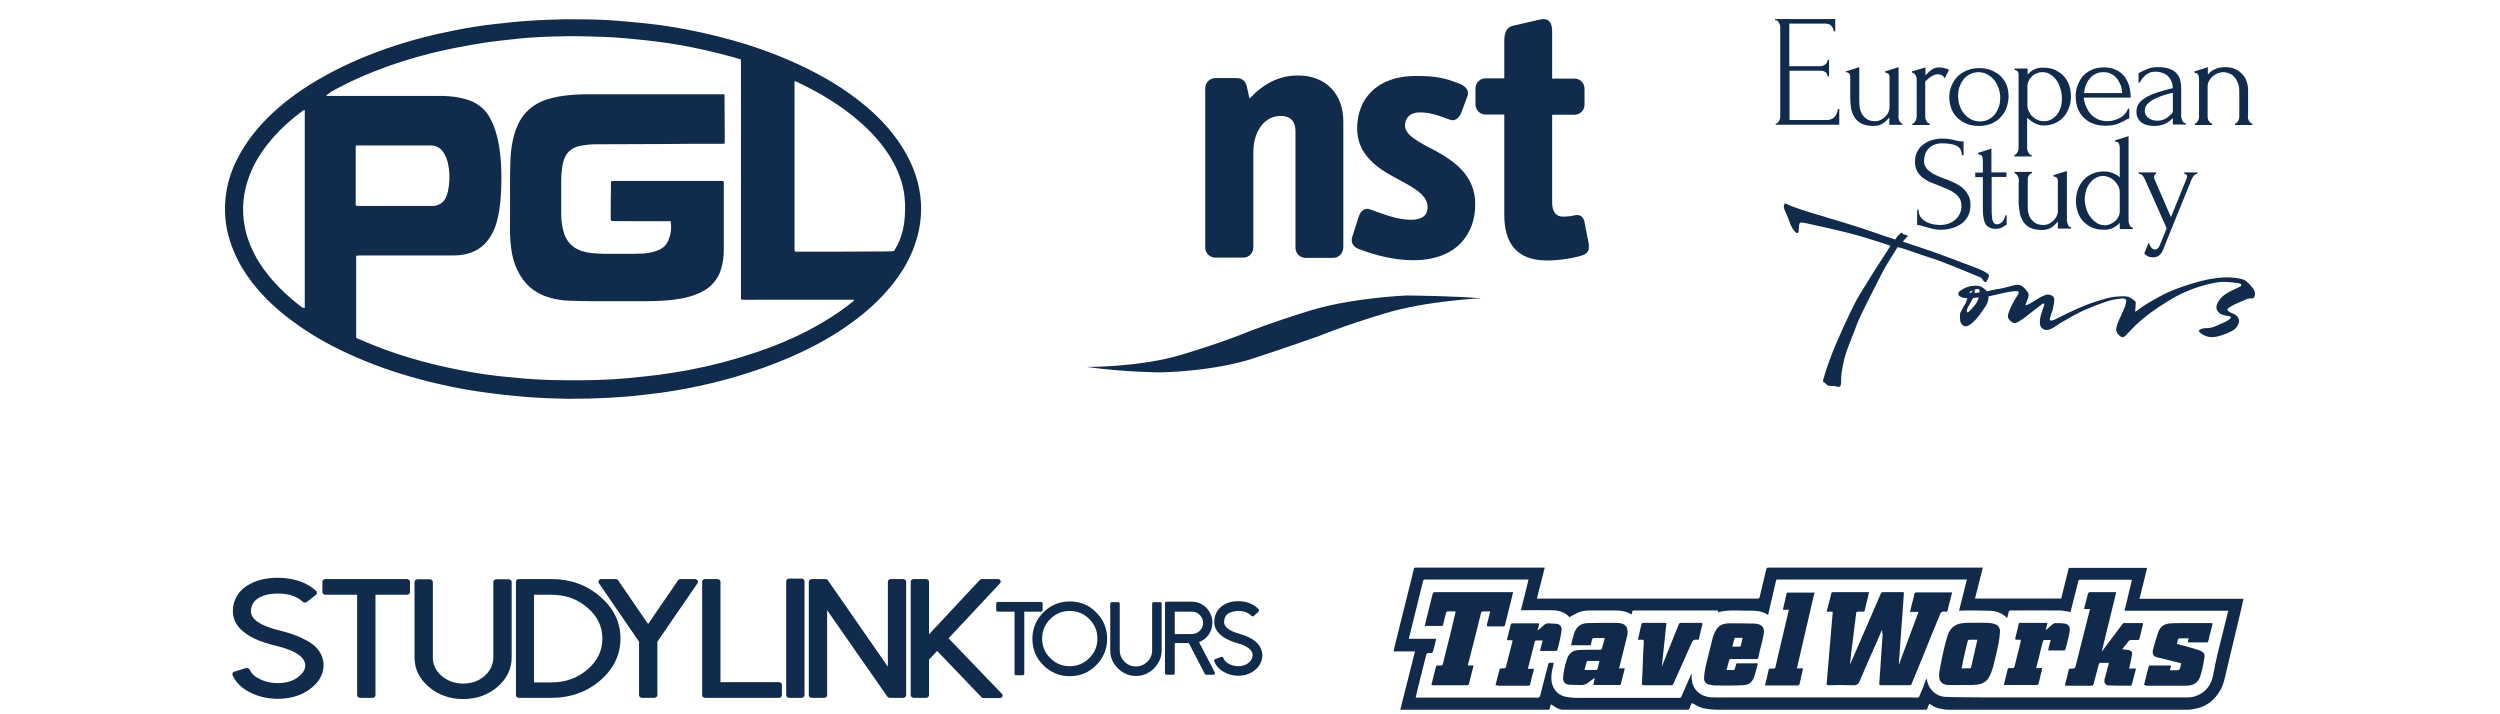<?xml version="1.0" encoding="utf-8"?>
<!-- Generator: Adobe Illustrator 27.6.1, SVG Export Plug-In . SVG Version: 6.00 Build 0)  -->
<svg version="1.1" id="Layer_1" xmlns="http://www.w3.org/2000/svg" xmlns:xlink="http://www.w3.org/1999/xlink" x="0px" y="0px"
	 viewBox="0 0 1050 300" style="enable-background:new 0 0 1050 300;" xml:space="preserve">
<style type="text/css">
	
		.st0{clip-path:url(#SVGID_00000137833671544489206910000014391589370585705892_);fill-rule:evenodd;clip-rule:evenodd;fill:#112B4D;}
	.st1{fill:#112B4D;}
	.st2{clip-path:url(#SVGID_00000147932029863088063130000010498419919110576552_);fill:#112B4D;}
	
		.st3{clip-path:url(#SVGID_00000088853226487003475930000012511815804928963209_);fill-rule:evenodd;clip-rule:evenodd;fill:#112B4D;}
	.st4{fill-rule:evenodd;clip-rule:evenodd;fill:#112B4D;}
	.st5{clip-path:url(#SVGID_00000075137959933266535610000004871585557653949316_);fill:#112B4D;}
	.st6{clip-path:url(#SVGID_00000135691442275864485740000004815477357353996416_);fill:#112B4D;}
	.st7{clip-path:url(#SVGID_00000054956282168866134220000016592418684508362160_);fill:#112A4C;}
	.st8{fill:#112A4C;}
</style>
<g>
	<g>
		<defs>
			<rect id="SVGID_1_" x="745.5" y="8" width="201.5" height="154.7"/>
		</defs>
		<clipPath id="SVGID_00000111156177078825556820000016747635835155896195_">
			<use xlink:href="#SVGID_1_"  style="overflow:visible;"/>
		</clipPath>
		
			<path style="clip-path:url(#SVGID_00000111156177078825556820000016747635835155896195_);fill-rule:evenodd;clip-rule:evenodd;fill:#112B4D;" d="
			M826.3,125.3c-1.5-0.1-2.8-0.5-3.3-0.9c-0.6-0.5-0.8-1.5,0.2-2.2c1-0.7,2.6-1.7,4.4-2c1.8-0.3,3.3-0.3,4.2,0.1
			c0.7,0.3,2.1,1.2,2.7,2.1c1.2-0.3,2.6-0.7,3.9-0.9c1.9-0.2,4.3-0.8,6-1.3c1.7-0.5,3.7-1.1,5.2,0.2c1.5,1.3,2.6,2.7,2.4,3.8
			c-0.2,1.1-0.5,1.8-0.8,2.5c-0.3,0.8-0.7,1.6-0.2,1.5c0.5-0.1,2.3-1.1,3.1-1.6c0.8-0.5,2.9-1.9,4-2.3c1.1-0.4,1.3-0.8,2.7-0.5
			c1.4,0.3,1.9,0.9,2,1.8c0.1,0.9-0.4,3.5-0.7,4.6c-0.3,1.1-1.5,3.7-1.1,4.2c0.4,0.5,1.1,0.1,1.6,0c0.4-0.2,3.8-1.9,7.6-3.7
			c3.8-1.8,7.8-3.4,11.5-4.5c4-1.2,5.3-1.5,8.2-1.7c2.9-0.2,3.9,0,4.9,0.6c1,0.7,2.2,1.3,2.2,1.9c0,0.6-0.1,2.8-0.2,3.3
			c0,0.4-0.1,0.8,0.3,0.5c0.4-0.3,1.6-1.2,2.7-2c1.1-0.8,8-4.9,11.8-6.5c3.8-1.6,8.4-3.1,12.9-4.3c4.4-1.1,8.3-1.5,10.2-1.5
			c2.8-0.1,6.5,0.4,7.9,1.1c1.4,0.7,3.9,3.4,4.3,4.7c0.4,1.2,0.1,2.9-0.8,3c-0.9,0.1-1.9,0-2.4,0.3c-0.5,0.3-4.7,1.9-6.2,2.8
			c-1.5,0.9-2.1,1.2-1.9,1.8c0.1,0.6,1.2,1.1,2,1.4c0.8,0.3,3.6,1.5,2.6,4.3c-1.1,2.8-3.2,3.2-4.2,3.8c-1,0.5-4.5,1.9-6.9,1.9
			c-2.4,0-4.3-1.1-5.1-1.9c-0.4-0.5-0.7-0.8-0.3-1.1c0.4-0.3,1.3-0.8,3-0.8c1.6,0,2.6-0.3,3.8-0.8c1.2-0.5,4.2-1.8,5-2.3
			c0.8-0.5,2.2-1.5,1.1-1.8c-1.1-0.3-3.4-0.5-4.2-1.2c-0.8-0.7-2-1.8-1.3-3.8c0.8-2,2.1-3.3,3.2-4.1c1.1-0.7,2.4-1.5,3.6-2
			c1.2-0.6,3-1.4,3.2-1.6c0.3-0.3,0.5-0.8-0.3-1.1c-0.8-0.3-5.3-0.8-7.6-0.7c-2.2,0.1-4.9,0.7-7.4,1.4c-2.5,0.7-8.1,2.3-14.8,6.4
			c-6.7,4.1-10.3,7-12.5,9c-2.3,2-4.9,4.9-5.7,5.7c-0.9,0.9-1.5,0.9-2.2,0.4c-0.7-0.5-1.9-1.7-1.8-3.1c0.1-1.4,1.1-3.7,1.6-4.7
			c0.4-1,1.6-3.6,2-4.5c0.3-0.9,0.8-2.6,0.6-3c-0.2-0.4-0.9-0.8-2.2-0.6c-1.3,0.1-4.4,0.6-6.5,1.4c-2.1,0.7-5.3,1.9-8.3,3.2
			c-3,1.2-8.6,4.5-10.5,5.6c-1.9,1.2-4.2,3.1-6.1,3c-1.9-0.2-2.5-1.7-2.6-2.3c-0.1-0.6-0.1-2.4,0.4-4.1c0.5-1.7,1.3-3.9,1.4-4.1
			c0-0.3,0-1.1-1-0.3c-1,0.7-5.6,4.3-6.7,5.2c-1.1,0.8-3.5,2.7-4.7,2.7c-1.1,0-2.4-1.3-2.7-2c-0.4-0.6-0.1-1.8,0.3-2.9
			c0.4-1.1,1.5-3.4,1.8-3.9c0.3-0.6,1.5-2.4,1.8-2.9c0.3-0.5,0.7-1.3,0.3-1.6c-0.7-0.4-4.3,0.2-6.4,0.7c-1.6,0.4-4.3,0.9-6.1,1.4
			c0,1-0.3,2.2-0.6,3c-0.4,1-3.7,5.5-4.6,6.5c-1,1-3.5,3.9-5.3,2.8c-1.9-1-1.4-3.3-1.5-4.3c-0.1-1,0.3-1.3,0.8-2.4
			c0.5-1.1,1.4-2.4,1.7-3L826.3,125.3L826.3,125.3z M756.1,87.9c2.1,0.8,20.3,6.1,26,8c5.8,1.9,9.4,3.3,10.9,3.7c1.4,0.4,3,1,3,1
			s0.6-1,1.2-1.6c0.6-0.6,1.4-1.4,1.4-1.4s0.7,0.8,1.2,0.9c0.5,0.1,1.6,0.5,1.6,0.5s-0.6,0.7-1.1,1.2c-0.5,0.5-1.1,1.3-1.1,1.3
			s12.6,4.1,18.8,6.5c6.2,2.4,14,5.1,15.3,6c1.3,0.8,2.3,1.3,2.1,1.9c-0.2,0.7-1,2.7-1.6,2.6c-0.6-0.1-1.1-1.1-1.5-1.6
			c-0.4-0.5-2.2-1-3.9-1.8c-1.7-0.7-12.2-5-14.8-5.9c-2.7-0.8-10.9-3.6-13-4.4c-2.1-0.7-3.6-1-3.6-1s-4.8,7.4-6.8,11.4
			c-2,3.9-8.8,17.1-10.1,20.5c-1.2,3.4-3.6,9.1-4.7,12.3c-1.1,3.3-2.1,8.7-2.1,10.5s0.2,4.3-1.3,4c-1.5-0.4-1.4-0.4-2.4-0.4
			c-1,0-1.6,0.1-2.3-0.5c-0.7-0.6-1-1-1.5-1.2c-0.4-0.2,0.1-1.4,0.4-2.4c0.2-1,2.4-8,5.9-15.8c3.4-7.7,6.6-14.6,8.8-18.2
			c2.2-3.6,6.8-11.1,8.3-13.3c1.5-2.2,4.8-7.5,4.8-7.5s-9.6-3.2-14.4-4.5c-4.8-1.3-12.9-3.2-16.3-3.9c-3.4-0.7-6.8-1.7-7.3-1.2
			c-0.5,0.5-0.4,1.7-0.5,2.7c-0.1,1-0.1,2.5-1.6,1c-1.6-1.6-2.3-4.2-3-6c-0.7-1.8-2.1-4-1.6-5.1c0.5-1,0.1-1,1.6-0.3
			C752.4,86.7,754.1,87.1,756.1,87.9L756.1,87.9z M829.3,123.1c0.7-0.1,1.4-0.2,2.1-0.3c0.1-1.1,0-1.8-1.8-1.2l-0.3,0.1
			c0,0.1,0.1,0.2,0.1,0.2C829.3,122.3,829.4,122.8,829.3,123.1L829.3,123.1z M828.7,121.9c-1.5,0.5-1.9,1-0.9,1.2
			c0.2-0.2,0.2-0.4,0.4-0.6C828.3,122.4,828.6,122.1,828.7,121.9L828.7,121.9z M828.7,125.2c-0.2,0.5-2.2,3.7-2.5,4.6
			c-0.2,0.8-0.2,1.9,0.7,1.1c1-0.8,2.4-2.6,2.8-3.1c0.3-0.3,1-1.6,1.4-2.9C830.3,125,829.5,125.1,828.7,125.2L828.7,125.2z"/>
	</g>
	<path class="st1" d="M745.5,51.9h0.3c0.3,0,0.6-0.1,0.8-0.3c0.2-0.2,0.4-0.5,0.6-0.8c0.2-0.3,0.3-0.6,0.4-1c0.1-0.3,0.1-0.7,0.1-1
		V11.5c0-0.3,0-0.6-0.1-0.9c-0.1-0.3-0.2-0.7-0.4-1c-0.2-0.3-0.4-0.6-0.6-0.8c-0.2-0.2-0.5-0.3-0.8-0.3h-0.3V8h25.3v5.2h-0.6
		c-0.1-0.9-0.4-1.6-1-2.3c-0.6-0.7-1.5-1-2.8-1h-14.9v17.9h13c0.9,0,1.6-0.3,2.2-0.8c0.6-0.5,0.9-1.1,0.9-1.9h0.6v7h-0.6
		c0-0.7-0.3-1.3-0.8-1.7c-0.6-0.5-1.3-0.7-2.2-0.7h-13v20.7h16c0.7,0,1.3-0.2,1.9-0.5c0.5-0.3,1-0.7,1.3-1.2c0.4-0.5,0.6-1,0.8-1.5
		c0.2-0.5,0.3-1,0.3-1.4h0.6v6.6h-26.7V51.9L745.5,51.9z"/>
	<path class="st1" d="M797.3,48.8c0,0.3,0,0.6,0.1,0.9c0.1,0.4,0.2,0.7,0.3,1c0.1,0.3,0.3,0.6,0.5,0.8c0.2,0.2,0.5,0.3,0.8,0.3v0.6
		h-5.5v-3.1c-0.6,0.8-1.4,1.6-2.5,2.4c-1.1,0.8-2.5,1.2-4.2,1.2c-2.2,0-3.9-0.4-5.2-1.1c-1.3-0.8-2.3-1.7-2.9-2.9
		c-0.7-1.2-1.1-2.4-1.3-3.8c-0.2-1.4-0.3-2.7-0.3-3.9v-8.1c0-0.3,0-0.7,0-1c0-0.3-0.1-0.6-0.2-0.9c-0.1-0.3-0.3-0.5-0.6-0.6
		c-0.3-0.2-0.6-0.3-1.1-0.3V30l5.7-1.8v14.4c0,2.9,0.6,5,1.9,6.3c1.2,1.4,2.8,2,4.6,2c1,0,1.8-0.2,2.6-0.6c0.8-0.4,1.4-0.9,2-1.5
		c0.5-0.6,1-1.2,1.2-1.9c0.3-0.6,0.4-1.2,0.4-1.6v-12c0-0.3,0-0.7,0-1c0-0.3-0.1-0.6-0.2-0.9c-0.1-0.3-0.3-0.5-0.6-0.6
		c-0.3-0.2-0.6-0.3-1.1-0.3V30l5.7-1.8V48.8L797.3,48.8z"/>
	<path class="st1" d="M816.8,32.9c-0.4-0.7-0.9-1.2-1.4-1.4c-0.5-0.2-1.1-0.3-1.7-0.3c-0.4,0-0.9,0.1-1.3,0.3
		c-0.5,0.2-0.9,0.4-1.4,0.7c-0.5,0.3-0.9,0.6-1.3,1c-0.4,0.4-0.8,0.7-1.1,1v14.6c0,0.3,0,0.6,0.1,1c0.1,0.3,0.2,0.7,0.4,1
		c0.2,0.3,0.4,0.6,0.6,0.8c0.2,0.2,0.5,0.3,0.8,0.3v0.6h-7.3v-0.6c0.3,0,0.5-0.1,0.7-0.3c0.2-0.2,0.4-0.5,0.6-0.8
		c0.2-0.3,0.3-0.6,0.4-1c0.1-0.3,0.1-0.7,0.1-1V33.1c0-0.5-0.2-1.1-0.5-1.6c-0.3-0.5-0.8-0.9-1.5-1v-0.5l5.7-1.7v3.4
		c0.3-0.4,0.7-0.8,1.1-1.2c0.4-0.4,0.8-0.8,1.3-1.1c0.5-0.3,1-0.6,1.5-0.8c0.6-0.2,1.2-0.3,2-0.3c0.5,0,1.2,0.1,2,0.3
		c0.8,0.2,1.5,0.5,2,0.7L816.8,32.9L816.8,32.9z"/>
	<path class="st1" d="M830.7,30.3c-1.3,0.1-2.5,0.4-3.6,1c-1,0.6-1.9,1.3-2.6,2.3c-0.7,0.9-1.2,2-1.6,3.1c-0.4,1.2-0.5,2.3-0.5,3.5
		c0,1.4,0.2,2.7,0.6,4c0.4,1.3,1,2.4,1.9,3.5c0.8,1,1.8,1.8,2.9,2.4c1.1,0.6,2.4,0.9,3.8,0.9c1.4,0,2.6-0.3,3.7-0.9
		c1.1-0.6,2-1.4,2.7-2.3c0.7-1,1.2-2,1.6-3.2c0.4-1.2,0.5-2.4,0.5-3.6c0-1.2-0.2-2.5-0.6-3.7c-0.4-1.3-1-2.4-1.7-3.4
		c-0.8-1-1.8-1.9-2.9-2.5C833.7,30.6,832.3,30.3,830.7,30.3L830.7,30.3z M831.1,52.9c-1.9,0-3.6-0.3-5.1-0.9
		c-1.5-0.6-2.8-1.5-3.9-2.5c-1.1-1.1-1.9-2.3-2.5-3.8c-0.6-1.5-0.9-3.1-0.9-4.8c0-1.8,0.3-3.5,1-5c0.6-1.5,1.5-2.8,2.6-3.9
		c1.1-1.1,2.5-1.9,4-2.5c1.5-0.6,3.2-0.9,5-0.9s3.5,0.3,5,0.9c1.5,0.6,2.8,1.4,3.9,2.4c1.1,1.1,1.9,2.3,2.5,3.7
		c0.6,1.4,0.9,3,0.9,4.8c0,1.6-0.3,3.2-0.8,4.7c-0.5,1.5-1.4,2.9-2.4,4c-1.1,1.2-2.4,2.1-3.9,2.8C835,52.5,833.1,52.9,831.1,52.9
		L831.1,52.9z"/>
	<path class="st1" d="M858.4,50.9c1.3,0,2.5-0.3,3.4-0.9c1-0.6,1.8-1.3,2.4-2.2c0.6-0.9,1.1-1.9,1.4-3c0.3-1.1,0.4-2.3,0.4-3.5
		c0-1.4-0.2-2.7-0.6-4c-0.4-1.3-0.9-2.5-1.6-3.5c-0.7-1-1.6-1.9-2.6-2.5c-1-0.7-2.2-1-3.5-1c-0.8,0-1.6,0.2-2.3,0.5
		c-0.8,0.3-1.4,0.7-2,1.3c-0.6,0.6-1.1,1.2-1.4,2c-0.4,0.8-0.5,1.6-0.5,2.6V44c0,1,0.2,1.9,0.6,2.8c0.4,0.8,0.9,1.6,1.6,2.2
		c0.7,0.6,1.4,1.1,2.2,1.4C856.7,50.8,857.6,50.9,858.4,50.9L858.4,50.9z M857.9,28.4c2,0,3.8,0.3,5.3,1c1.5,0.7,2.7,1.6,3.7,2.7
		c1,1.1,1.7,2.4,2.2,3.9c0.5,1.5,0.7,3,0.7,4.5c0,1.5-0.2,3-0.7,4.4c-0.5,1.5-1.2,2.8-2.1,3.9c-1,1.2-2.1,2.1-3.6,2.8
		c-1.4,0.7-3.1,1.1-5.1,1.1c-1.2,0-2.4-0.3-3.6-0.9c-1.2-0.6-2.3-1.4-3.3-2.3v12.5c0,0.3,0,0.6,0.1,1c0.1,0.4,0.2,0.7,0.4,1
		c0.2,0.3,0.4,0.6,0.6,0.8c0.2,0.2,0.5,0.3,0.8,0.3v0.6h-7.3v-0.6c0.3,0,0.5-0.1,0.7-0.3c0.2-0.2,0.4-0.5,0.6-0.8
		c0.2-0.3,0.3-0.6,0.4-1c0.1-0.4,0.1-0.7,0.1-1V32.1c0-0.3,0-0.7,0-1c0-0.3-0.1-0.6-0.2-0.8c-0.1-0.2-0.3-0.5-0.5-0.6
		c-0.2-0.2-0.6-0.3-1-0.3v-0.6h5.5v2.5c0.8-0.9,1.7-1.6,2.7-2.1C855.3,28.7,856.5,28.4,857.9,28.4L857.9,28.4z"/>
	<path class="st1" d="M883.4,30.3c-1.3,0-2.4,0.3-3.4,0.8c-1,0.5-1.8,1.2-2.4,2c-0.7,0.8-1.2,1.8-1.6,2.8c-0.4,1.1-0.6,2.1-0.7,3.2
		h16c0-1.1-0.2-2.2-0.6-3.2c-0.4-1.1-0.9-2-1.5-2.8c-0.6-0.8-1.4-1.5-2.4-2C885.8,30.5,884.6,30.3,883.4,30.3L883.4,30.3z
		 M875.2,41.1c0.1,1.3,0.5,2.6,1,3.7c0.5,1.2,1.1,2.2,1.9,3.1c0.8,0.9,1.8,1.6,3,2.2c1.2,0.5,2.5,0.8,4.1,0.8c0.8,0,1.7-0.1,2.6-0.4
		c0.9-0.2,1.8-0.6,2.6-1c0.8-0.4,1.5-1,2.1-1.7c0.6-0.7,1-1.4,1.3-2.2h0.5v4.2c-0.2,0-0.5,0.1-0.8,0.2c-0.3,0.2-0.6,0.3-1,0.6
		c-0.8,0.4-1.8,0.9-3,1.4c-1.3,0.5-3,0.8-5.1,0.8c-1.7,0-3.3-0.2-4.8-0.7c-1.5-0.5-2.9-1.2-4-2.3c-1.2-1-2.1-2.3-2.8-3.9
		c-0.7-1.6-1-3.5-1-5.6c0-1.4,0.2-2.8,0.7-4.2c0.5-1.4,1.2-2.7,2.1-3.9c1-1.1,2.2-2.1,3.7-2.8c1.5-0.7,3.3-1.1,5.4-1.1
		c1.9,0,3.5,0.3,4.9,1c1.4,0.6,2.6,1.5,3.5,2.6c0.9,1.1,1.6,2.5,2.1,4c0.4,1.5,0.7,3.2,0.7,5.1H875.2L875.2,41.1z"/>
	<path class="st1" d="M912.6,47.1v-8.1l-0.6,0.1c-0.9,0.2-2,0.5-3.3,0.9c-1.3,0.4-2.5,0.9-3.7,1.5c-1.2,0.6-2.2,1.3-3,2.1
		c-0.8,0.8-1.2,1.8-1.2,2.9c0,1.2,0.5,2.2,1.5,3c1,0.8,2.3,1.2,3.8,1.2c1.2,0,2.3-0.3,3.3-0.8c0.9-0.5,1.8-1.2,2.6-2.1L912.6,47.1
		L912.6,47.1z M912.6,52.5v-2.9l-0.3,0.3c-0.9,0.9-2,1.7-3.2,2.2c-1.2,0.5-2.7,0.8-4.4,0.8c-1.3,0-2.4-0.2-3.4-0.5
		c-0.9-0.3-1.7-0.7-2.3-1.3c-0.6-0.5-1-1.2-1.3-1.9c-0.3-0.7-0.4-1.5-0.4-2.3c0-1.3,0.3-2.4,1-3.4c0.7-1,1.7-1.8,3-2.6
		c1.3-0.8,2.9-1.4,4.8-2.1c1.9-0.6,4.1-1.2,6.5-1.8c-0.1-1.5-0.4-2.6-0.9-3.5c-0.5-0.9-1.1-1.6-1.9-2.1c-0.7-0.5-1.5-0.8-2.3-1
		c-0.8-0.2-1.5-0.3-2-0.3c-1,0-1.8,0.1-2.6,0.4c-0.7,0.3-1.4,0.7-1.9,1.2c-0.5,0.5-1,1-1.4,1.5c-0.4,0.5-0.7,1.1-0.9,1.5h-0.5v-4.1
		c0.3,0,0.6-0.1,0.8-0.3c0.3-0.1,0.6-0.3,1-0.5c0.6-0.2,1.3-0.6,2.3-1c1-0.4,2.3-0.6,4.1-0.6c2.1,0,3.7,0.3,5,0.8
		c1.3,0.5,2.3,1.2,3,2.1c0.7,0.9,1.2,1.8,1.4,3c0.2,1.1,0.3,2.2,0.3,3.4v11.1c0,0.8,0.2,1.5,0.5,2.1c0.3,0.7,0.8,1,1.4,1v0.6H912.6
		L912.6,52.5z"/>
	<path class="st1" d="M944.1,48.8c0,0.3,0,0.6,0.1,1c0.1,0.4,0.2,0.7,0.4,1c0.2,0.3,0.4,0.6,0.6,0.8c0.2,0.2,0.5,0.3,0.8,0.3v0.6
		h-7.3v-0.6c0.3,0,0.5-0.1,0.7-0.3c0.2-0.2,0.4-0.5,0.6-0.8c0.2-0.3,0.3-0.6,0.4-1c0.1-0.4,0.1-0.7,0.1-1V38.3
		c0-1.4-0.2-2.5-0.6-3.5c-0.4-1-0.9-1.9-1.5-2.5c-0.6-0.7-1.4-1.2-2.2-1.5c-0.8-0.3-1.6-0.5-2.4-0.5c-0.8,0-1.6,0.2-2.4,0.5
		c-0.8,0.3-1.5,0.8-2.1,1.3c-0.6,0.5-1.1,1.2-1.5,1.9c-0.4,0.7-0.6,1.5-0.6,2.3v12.5c0,0.3,0,0.6,0.1,1c0.1,0.4,0.2,0.7,0.4,1
		c0.2,0.3,0.4,0.6,0.6,0.8c0.2,0.2,0.5,0.3,0.8,0.3v0.6h-7.3v-0.6c0.3,0,0.5-0.1,0.7-0.3c0.2-0.2,0.4-0.5,0.6-0.8
		c0.2-0.3,0.3-0.6,0.4-1c0.1-0.4,0.1-0.7,0.1-1V33.3c0-0.6-0.1-1.2-0.3-1.8c-0.2-0.6-0.7-0.9-1.6-0.9V30l5.6-1.8v3.1
		c0.3-0.3,0.6-0.6,1-1c0.4-0.4,0.9-0.7,1.5-1c0.6-0.3,1.3-0.6,2-0.8c0.8-0.2,1.7-0.3,2.7-0.3c1.8,0,3.3,0.3,4.5,0.9
		c1.2,0.6,2.2,1.4,3,2.3c0.8,1,1.4,2,1.7,3.2c0.4,1.1,0.5,2.3,0.5,3.3V48.8L944.1,48.8z"/>
	<path class="st1" d="M827.6,86.1c0,1.9-0.4,3.5-1.1,4.8c-0.8,1.3-1.7,2.4-2.9,3.2c-1.2,0.8-2.5,1.4-4,1.8c-1.5,0.4-3,0.6-4.4,0.6
		c-1.5,0-2.8-0.2-3.9-0.5c-1.1-0.3-2.1-0.6-3-0.8c-0.6-0.2-1.1-0.3-1.6-0.5c-0.5-0.1-1-0.2-1.5-0.2v-6.4h0.6c0,1.4,0.4,2.6,1.1,3.4
		c0.7,0.8,1.6,1.5,2.6,1.9c1,0.5,2,0.7,2.9,0.9c1,0.1,1.7,0.2,2.1,0.2c1.6,0,3-0.2,4.2-0.7c1.2-0.5,2.1-1.1,2.9-1.9
		c0.8-0.8,1.3-1.6,1.7-2.6c0.4-0.9,0.5-1.9,0.5-2.9c0-1.2-0.3-2.3-0.8-3.1c-0.5-0.8-1.2-1.6-2.1-2.2c-0.8-0.6-1.8-1.2-2.9-1.6
		c-1.1-0.5-2.2-0.9-3.3-1.4c-1.3-0.5-2.5-1-3.8-1.5c-1.2-0.5-2.3-1.2-3.3-1.9c-1-0.8-1.8-1.7-2.4-2.8c-0.6-1.1-0.9-2.4-0.9-4
		c0-1.7,0.3-3.1,1-4.3c0.6-1.2,1.5-2.2,2.6-3c1.1-0.8,2.3-1.4,3.7-1.8c1.4-0.4,2.8-0.6,4.2-0.6c1,0,1.9,0.1,2.8,0.2
		c0.9,0.1,1.7,0.3,2.5,0.5c0.6,0.2,1.3,0.3,1.9,0.4c0.6,0.1,1.2,0.1,1.7,0.1v5.8H824c-0.1-2-0.8-3.3-2.3-4c-1.5-0.7-3.5-1-6.1-1
		c-1.5,0-2.7,0.3-3.7,0.8c-1,0.5-1.7,1.1-2.3,1.9c-0.6,0.7-1,1.5-1.2,2.4c-0.2,0.8-0.3,1.6-0.3,2.2c0,1.1,0.2,2,0.7,2.7
		c0.5,0.8,1.1,1.4,1.9,2c0.8,0.6,1.7,1.1,2.7,1.5c1,0.5,2.1,0.9,3.2,1.3c1.3,0.5,2.6,1,3.9,1.6c1.3,0.6,2.5,1.3,3.5,2.1
		c1,0.8,1.9,1.8,2.5,3C827.3,82.9,827.6,84.4,827.6,86.1L827.6,86.1z"/>
	<path class="st1" d="M836.5,74.4v13.6c0,1,0,1.9,0.1,2.6c0,0.8,0.1,1.4,0.3,2c0.1,0.5,0.4,0.9,0.7,1.2c0.3,0.3,0.7,0.4,1.2,0.4
		c0.8,0,1.5-0.4,2.2-1.1c0.7-0.8,1.1-1.7,1.3-2.7h0.5v4.1c-0.3,0-0.6,0.1-0.8,0.3c-0.3,0.3-0.7,0.5-1.3,0.8
		c-0.5,0.3-1.4,0.5-2.4,0.5c-1.4,0-2.4-0.3-3.2-0.8c-0.8-0.5-1.3-1.2-1.6-2.1c-0.3-0.9-0.5-1.8-0.6-2.9c-0.1-1.1-0.1-2.1-0.1-3.2
		V74.4h-3.2v-1.9h3.2v-5c0-0.6-0.1-1.2-0.3-1.8c-0.2-0.5-0.7-0.8-1.7-0.9v-0.6l5.6-1.8v10h6.3v1.9H836.5L836.5,74.4z"/>
	<path class="st1" d="M851.6,73.2v13c0,2.9,0.6,5,1.9,6.3c1.2,1.4,2.8,2,4.6,2c1,0,1.8-0.2,2.6-0.6c0.8-0.4,1.4-0.9,2-1.5
		c0.5-0.6,1-1.2,1.2-1.9c0.3-0.6,0.4-1.2,0.4-1.6v-12c0-0.3,0-0.7,0-1c0-0.3-0.1-0.6-0.2-0.9c-0.1-0.3-0.3-0.5-0.6-0.6
		c-0.3-0.2-0.6-0.3-1.1-0.3v-0.5l5.7-1.8v20.6c0,0.3,0,0.6,0.1,0.9c0.1,0.4,0.2,0.7,0.3,1c0.1,0.3,0.3,0.6,0.5,0.8
		c0.2,0.2,0.5,0.3,0.8,0.3v0.6h-5.5V93c-0.6,0.8-1.4,1.6-2.5,2.4c-1.1,0.8-2.5,1.2-4.2,1.2c-2.2,0-3.9-0.4-5.2-1.1
		c-1.3-0.7-2.3-1.7-2.9-2.9c-0.7-1.2-1.1-2.4-1.3-3.8c-0.2-1.4-0.3-2.7-0.3-3.9v-8.1"/>
	<path class="st1" d="M884.1,94.6c0.8,0,1.6-0.2,2.3-0.5c0.7-0.3,1.4-0.8,2-1.3c0.6-0.5,1-1.2,1.4-1.9c0.4-0.7,0.5-1.5,0.5-2.4v-7.7
		c0-1.1-0.2-2-0.7-2.8c-0.5-0.8-1-1.6-1.7-2.2c-0.7-0.6-1.4-1.1-2.2-1.4c-0.8-0.3-1.6-0.5-2.3-0.5c-1.2,0-2.3,0.3-3.3,0.9
		c-1,0.6-1.8,1.3-2.5,2.3c-0.7,0.9-1.2,2-1.5,3.1c-0.3,1.1-0.5,2.3-0.5,3.4c0,1.3,0.2,2.6,0.6,3.9c0.4,1.3,0.9,2.5,1.7,3.5
		c0.7,1,1.6,1.9,2.7,2.6C881.4,94.2,882.7,94.6,884.1,94.6L884.1,94.6z M890.3,96.1v-2.5c-0.6,0.7-1.5,1.4-2.6,2
		c-1.1,0.6-2.4,0.9-4,0.9c-2,0-3.7-0.3-5.2-1c-1.5-0.7-2.7-1.6-3.7-2.7c-1-1.1-1.7-2.4-2.2-3.9c-0.5-1.4-0.7-2.9-0.7-4.5
		c0-1.5,0.2-3,0.7-4.5c0.5-1.5,1.2-2.8,2.2-4c1-1.2,2.2-2.1,3.7-2.8c1.5-0.7,3.2-1.1,5.1-1.1c1.3,0,2.5,0.2,3.8,0.7
		c1.2,0.5,2.2,1.1,2.9,1.8V62.2c0-0.6-0.1-1.2-0.3-1.8c-0.2-0.6-0.7-0.9-1.6-0.9v-0.6l5.6-1.7v35.3c0,0.3,0,0.6,0.1,1
		c0.1,0.4,0.2,0.7,0.3,1c0.2,0.3,0.3,0.6,0.6,0.8c0.2,0.2,0.5,0.3,0.8,0.3v0.6H890.3L890.3,96.1z"/>
	<path class="st1" d="M908.8,104.1c-0.5,1.6-1.2,2.6-2,3.2c-0.8,0.6-1.6,0.8-2.5,0.8c-0.6,0-1.1-0.1-1.5-0.2
		c-0.4-0.1-0.8-0.3-1.1-0.5c-0.3-0.2-0.6-0.4-0.8-0.6c-0.2-0.2-0.3-0.3-0.3-0.4l1.9-4.6c0.2,0.7,0.4,1.2,0.6,1.5
		c0.2,0.4,0.4,0.7,0.8,1c0.3,0.3,0.8,0.5,1.2,0.5c0.9,0,1.6-0.7,2.1-2l2.8-6.9l-9.1-20.5c-0.2-0.5-0.5-1-0.9-1.5
		c-0.4-0.6-1-0.9-1.8-0.9v-0.6h7.4V73c-0.2,0-0.3,0.1-0.6,0.4c-0.2,0.3-0.3,0.6-0.3,1c0,0.3,0.1,0.6,0.2,0.9l6.9,15.9l6.6-16.3
		c0.1-0.3,0.2-0.5,0.2-0.7c0-0.4-0.1-0.7-0.4-0.9c-0.2-0.2-0.5-0.3-0.8-0.3v-0.6h5.5V73c-0.6,0-1.1,0.3-1.5,0.8
		c-0.4,0.5-0.8,1.1-1,1.7L908.8,104.1L908.8,104.1z"/>
	<path class="st1" d="M847.9,86.3c0,0,0-10.4,0-10.4c0-0.3,0-0.6-0.1-1c-0.1-0.4-0.2-0.7-0.4-1c-0.2-0.3-0.4-0.6-0.6-0.8
		c-0.2-0.2-0.5-0.3-0.7-0.3v-0.6h7.3v0.6c-0.3,0-0.6,0.1-0.8,0.3c-0.2,0.2-0.4,0.5-0.6,0.8c-0.2,0.3-0.3,0.6-0.4,1
		c-0.1,0.4-0.1,0.7-0.1,1v11"/>
</g>
<g>
	<path class="st1" d="M560,108.3h-11.7c-2.3,0-4.2-1.9-4.2-4.2V55.2c0-3.7-1.5-6.5-6.3-6.5c-6.6,0-11.4,6.3-11.4,15.3v40
		c0,2.3-1.9,4.2-4.2,4.2h-11.8c-2.3,0-4.2-1.9-4.2-4.2v-67c0-2.3,1.9-4.2,4.2-4.2h9c2.5,0,3.9,1.5,4.3,3.7l1.1,4.9
		c5.9-6.3,12.4-9.7,20.4-9.7c11.6,0,19,7.7,19,19.3v52.9C564.1,106.4,562.3,108.3,560,108.3"/>
	<g>
		<defs>
			<rect id="SVGID_00000112610321131734351640000002265088837813923720_" x="456.4" y="8" width="210.9" height="148.4"/>
		</defs>
		<clipPath id="SVGID_00000136402132823669241860000002371253888910241196_">
			<use xlink:href="#SVGID_00000112610321131734351640000002265088837813923720_"  style="overflow:visible;"/>
		</clipPath>
		<path style="clip-path:url(#SVGID_00000136402132823669241860000002371253888910241196_);fill:#112B4D;" d="M593.5,109.3
			c-8,0-16.4-2.2-23-4.8c-2.3-0.9-3.2-2.8-2.6-4.9l2.8-8.7c0.8-2.3,2.5-3.9,4.9-2.9c5.6,2,11.3,4.3,17,4.3c4.9,0,7-2,7-5.3
			c0-5.6-7.1-8.8-14.4-12.8C577.6,70.1,570,64.3,570,54c0-12.5,8.3-22.1,24.6-22.1c7.7,0,11.8,0.6,18.7,3.4c2.2,0.9,3.9,2.8,3.1,4.9
			l-2.6,7c-0.9,2.3-2.6,3.9-4.8,3.1c-3.1-1.1-7.4-3.1-12.7-3.1c-4.3,0-6.2,2.6-6.2,5.6c0,4,6,7,12.7,10.5c8,4.3,16.8,10.5,16.8,22.4
			C619.7,97,612.9,109.3,593.5,109.3"/>
		<path style="clip-path:url(#SVGID_00000136402132823669241860000002371253888910241196_);fill:#112B4D;" d="M664.7,107.2
			c-3.7,1.2-9.6,2.2-15,2.2c-12.8,0-17.9-7.4-17.9-19.2V48.1h-7.9c-2.3,0-4.2-1.9-4.2-4.2v-6.8c0-2.3,1.9-4.2,4.2-4.2h7.9V17
			c0-2.9,0.8-5.6,3.7-6.2l11.3-2.6c3.6-0.8,5.1,1.2,5.1,4.9V33h9.4c2.3,0,4.2,1.9,4.2,4.2v6.8c0,2.3-1.9,4.2-4.2,4.2h-9.4v36.8
			c0,4.2,1.8,6,4.6,6c1.4,0,3.4-0.2,4.5-0.5c2.5-0.6,4,0.3,4.5,2.8l1.9,9.7C667.6,105,666.7,106.6,664.7,107.2"/>
	</g>
	<path class="st1" d="M621.8,125.3c0,0-22.5,1-40.1,6.3c-17.6,5.3-27.1,9.3-27.1,9.3s-9.7,3.5-27.2,9.3c-17.8,6-40.1,6.2-40.1,6.2
		s-15.7-0.1-30.9-2.3c0,0,22.5,0.2,40.1-5.2c17.6-5.3,27.1-9.3,27.1-9.3s9.5-3.9,27.1-9.3c17.6-5.3,40.1-6.2,40.1-6.2
		S611.8,124.3,621.8,125.3"/>
</g>
<g>
	<g>
		<defs>
			<rect id="SVGID_00000000207213419182034120000009377625689475257510_" x="94.5" y="8" width="292.5" height="159.5"/>
		</defs>
		<clipPath id="SVGID_00000004525473092562019740000013845480566610357154_">
			<use xlink:href="#SVGID_00000000207213419182034120000009377625689475257510_"  style="overflow:visible;"/>
		</clipPath>
		
			<path style="clip-path:url(#SVGID_00000004525473092562019740000013845480566610357154_);fill-rule:evenodd;clip-rule:evenodd;fill:#112B4D;" d="
			M149.5,86.4c0.5,0,1,0.1,1.4,0.1c9.9,0,19.8,0,29.7,0c0.5,0,1,0,1.5,0c2.4-0.3,4.2-1.4,5.2-3.6c0.3-0.8,0.6-1.6,0.8-2.4
			c0.2-1,0.4-2,0.5-3.1c0.3-3,0.2-6-0.5-9c-0.4-1.6-1-3.2-2-4.6c-1.3-1.8-3-2.7-5.1-2.7c-0.4,0-0.8,0-1.2,0c-5.1,0-10.1,0-15.2,0
			c-4.5,0-9,0-13.5,0c-0.5,0-1.1-0.1-1.6,0.1c-0.1,0.2-0.1,0.3-0.1,0.5c0,8.1,0,16.2,0,24.2C149.4,86.1,149.5,86.2,149.5,86.4
			L149.5,86.4z M127.9,129.4c0.2-0.6,0.1-1.2,0.1-1.7c0-17.8,0-35.7,0-53.5c0-8.7,0-17.4,0-26.2c0-0.4,0-0.8,0-1.2
			c0-0.2,0.1-0.5-0.3-0.6c-0.1,0.1-0.3,0.2-0.5,0.3c-5.4,4-10.3,8.4-14.5,13.7c-3.3,4.1-6,8.5-7.9,13.5c-2.7,7-3.4,14.1-2,21.5
			c1,5.4,3.2,10.4,6.1,15.1c4.8,7.5,11.1,13.6,18.1,18.9C127.3,129.2,127.5,129.2,127.9,129.4L127.9,129.4z M333.8,34.1
			c-0.2,0.7-0.1,1.2-0.1,1.8c0,22.6,0,45.3,0,67.9c0,0.3,0,0.7,0,1c0,0.3,0.1,0.5,0.2,0.9c0.4,0,0.8,0,1.1,0c12.2,0,24.3,0,36.5-0.1
			c1.3,0,2.7,0,4-0.2c1.2-1.9,2.2-3.9,2.9-6c0.9-2.7,1.4-5.4,1.6-8.2c0.3-4,0.2-7.9-0.6-11.8c-1.1-5.1-3.1-9.7-5.9-14.1
			c-3.3-5.2-7.3-9.6-11.9-13.7c-8.1-7.2-17.3-12.7-27.1-17.3C334.3,34.2,334.1,34.2,333.8,34.1L333.8,34.1z M137.1,40
			c0,0.1,0,0.2,0.1,0.3c0.5,0,1.1,0,1.6,0c14.7,0,29.4,0,44.1,0c1.1,0,2.2,0,3.3,0c3,0.1,5.9,0.4,8.8,1.2c5.3,1.3,9.1,4.3,11.4,9.2
			c0.6,1.3,1.2,2.6,1.6,4c1.5,4.5,2.1,9.1,2.4,13.8c0.3,4.3,0.2,8.6,0,12.9c-0.2,3.5-0.6,7-1.4,10.4c-0.6,2.6-1.5,5.2-3,7.5
			c-2.3,3.8-5.6,6.2-9.8,7.3c-2.2,0.6-4.4,0.7-6.6,0.7c-12.6,0-25.2,0-37.9,0c-0.4,0-0.9,0-1.3,0c-0.3,0-0.5,0.1-0.8,0.2
			c0,11.5,0,22.9,0,34.4c0.5,0.3,1.1,0.5,1.6,0.7c13.8,6.1,28.1,10.2,42.9,13c6.2,1.2,12.4,2.1,18.7,2.7c4,0.4,8,0.8,12.1,1
			c4.3,0.3,8.7,0.4,13,0.4c8.7,0.1,17.4-0.1,26-0.9c4.1-0.4,8.1-0.8,12.2-1.3c5.1-0.7,10.1-1.5,15.2-2.5c9.1-1.8,18-4.2,26.8-7.2
			c9.7-3.3,19.1-7.4,27.9-12.7c4.2-2.5,8.2-5.2,11.9-8.2c0.3-0.2,0.7-0.4,0.8-1c-2,0-4,0-5.9,0c-2,0-3.9,0-5.9,0c-2,0-3.9,0-5.9,0
			c-2,0-3.9,0-5.9,0c-2,0-4,0-6.1,0c-2,0-3.9,0-5.9,0c-2,0-3.9,0-5.9,0c-2,0-3.9,0.1-6-0.1c0-4.2,0-8.4,0-12.6c0-4.2,0-8.4,0-12.6
			c0-4.2,0-8.4,0-12.6c0-4.2,0-8.4,0-12.6c0-4.2,0-8.4,0-12.6c0-4.2,0-8.4,0-12.6s0-8.4,0-12.6c0-4.2,0-8.4,0-12.6
			c-0.3-0.1-0.4-0.2-0.6-0.2c-2-0.6-4.1-1.2-6.1-1.7c-6.1-1.6-12.3-3-18.5-4.1c-3.3-0.6-6.6-1.1-9.9-1.5c-3-0.4-6-0.7-9-1
			c-3.1-0.3-6.2-0.6-9.3-0.8c-3.4-0.2-6.9-0.3-10.3-0.4c-5.9-0.2-11.7-0.1-17.6,0.1c-4.9,0.2-9.7,0.5-14.6,1.1
			c-3.7,0.4-7.4,0.8-11,1.3c-4.3,0.7-8.6,1.4-13,2.3c-9.7,1.9-19.3,4.5-28.6,7.8c-8.3,3-16.3,6.5-23.9,10.8
			C138.1,39.4,137.6,39.7,137.1,40L137.1,40z M238.6,167.5c-2.5-0.1-7-0.1-11.5-0.4c-4.5-0.2-9-0.6-13.6-1.1
			c-4.3-0.4-8.5-1-12.8-1.6c-6.8-1-13.5-2.4-20.1-4c-10.4-2.6-20.5-5.8-30.4-10.1c-9.1-3.9-17.8-8.5-25.8-14.3
			c-6.1-4.3-11.7-9.2-16.5-14.9c-4.4-5.2-8-10.9-10.4-17.3C95,97.3,94,90.4,94.7,83.4c0.6-6.3,2.5-12.1,5.5-17.7
			c3.1-5.8,7-10.9,11.6-15.6c6.2-6.3,13.3-11.6,20.9-16.1c9.4-5.6,19.3-10,29.6-13.6c9.5-3.3,19.1-5.8,28.9-7.7
			c5.5-1.1,11-2,16.6-2.6c4.5-0.5,8.9-1,13.4-1.3c5.4-0.4,10.7-0.6,16.1-0.7c5.8,0,11.6,0,17.4,0.3c3.4,0.2,6.8,0.5,10.2,0.8
			c3.2,0.3,6.4,0.6,9.6,1c5,0.6,9.9,1.4,14.9,2.4c8.2,1.6,16.3,3.6,24.3,6.1c11.3,3.6,22.2,8.1,32.5,13.9
			c7.3,4.1,14.1,8.9,20.3,14.5c5.2,4.8,9.8,10.1,13.4,16.3c2.9,4.9,5,10.1,6.1,15.6c1.6,8,1,15.9-1.7,23.6
			c-2.2,6.5-5.7,12.2-10,17.5c-4.9,6-10.7,11.2-17,15.7c-7.7,5.6-16,10.1-24.7,13.9c-9.8,4.3-20,7.7-30.4,10.4
			c-5.9,1.5-11.9,2.8-17.9,3.8c-4.5,0.8-9.1,1.4-13.6,1.9C260.7,167,250.7,167.5,238.6,167.5L238.6,167.5z"/>
	</g>
	<path class="st4" d="M281.7,92.9c-2.9,0-5.7,0-8.4,0c-2.8,0-5.5,0-8.3,0c-2.7-0.1-5.5,0.1-8.2-0.1c-0.4-0.5-0.3-1-0.3-1.5
		c0-4.2,0-8.5,0.1-12.7c0-0.8,0-1.6,0-2.4c0.3-0.1,0.6-0.1,0.9-0.2c0.3,0,0.6,0,0.9,0c14.6,0,29.2,0,43.8,0c0.5,0,1.1,0,1.5,0
		c0.5,0.5,0.3,0.9,0.3,1.4c0,3.8,0,7.6,0,11.4c0,5.3,0,10.6,0,15.8c0,3-0.3,6-1.3,8.9c-1.2,3.6-3.5,6.4-6.7,8.4
		c-2.5,1.5-5.2,2.4-8,3.1c-3.2,0.7-6.4,1.1-9.7,1.3c-5.4,0.3-10.8,0.2-16.3,0.2c-4.4,0-8.8,0-13.2,0c-3.2,0-6.4-0.1-9.6-0.2
		c-2.9-0.1-5.7-0.5-8.4-1.3c-6.3-1.8-10.7-5.7-13.5-11.5c-1.4-2.9-2.2-6-2.6-9.2c-0.5-3.7-0.6-7.4-0.5-11.1c0.1-5.4,0-10.8,0-16.3
		c0-3.4,0.1-6.9,0.2-10.3c0.2-3.7,0.7-7.3,1.8-10.8c0.7-2.2,1.6-4.3,2.9-6.3c2.3-3.4,5.4-5.7,9.1-7.2c2.6-1,5.3-1.6,8-2
		c3.5-0.5,7.1-0.7,10.6-0.7c18.5,0,37.1,0,55.6,0c0.6,0,1.2,0,1.8,0c0.1,0.3,0.1,0.6,0.1,0.9c0,0.1,0,0.2,0,0.3
		c0,6.1,0.1,12.1,0.1,18.2c0,0.4,0,0.8-0.1,1.3c-0.3,0.1-0.6,0.1-0.9,0.1c-1.1,0-2.2,0-3.3,0c-7.5,0-15.1,0-22.6,0.1
		c-9.1,0-18.1,0.1-27.2,0.1c-2.1,0-4.1,0.2-6.2,0.6c-0.1,0-0.2,0-0.3,0c-3.9,0.8-6.4,3.1-7.3,7.1c-0.6,2.7-0.8,5.4-0.8,8.1
		c0,4.5,0,9,0,13.5c0,2.3,0.3,4.5,0.8,6.7c1.2,5.1,4.4,8.2,9.6,9.3c2.4,0.5,4.9,0.6,7.3,0.7c3.2,0,6.4,0,9.6,0c2.3,0,4.5,0,6.8-0.1
		c1.8-0.1,3.5-0.4,5.2-0.9c0.7-0.2,1.4-0.5,2.1-0.8c2-1,3.3-2.6,3.9-4.7C282,97.6,282,95.4,281.7,92.9L281.7,92.9z"/>
</g>
<g>
	<g>
		<defs>
			<rect id="SVGID_00000183244122227708880990000007481493027314429338_" x="97.5" y="242.7" width="432.7" height="50.9"/>
		</defs>
		<clipPath id="SVGID_00000080191898943096056250000008151529916284847799_">
			<use xlink:href="#SVGID_00000183244122227708880990000007481493027314429338_"  style="overflow:visible;"/>
		</clipPath>
		<path style="clip-path:url(#SVGID_00000080191898943096056250000008151529916284847799_);fill:#112B4D;" d="M117.8,264.9
			c-8.4-2-12.5-4.8-12.4-8.3c0.1-2.6,1.3-4.5,3.7-5.7c2.2-1.2,5.1-1.7,8.6-1.6c4.1,0.2,7.1,1.3,9.4,3.4c0.2,0.2,0.6,0.3,0.9,0.4
			c0.3,0,0.7-0.1,0.9-0.3l3.8-3c0.3-0.2,0.4-0.5,0.4-0.8c0-0.3-0.1-0.6-0.3-0.8c-3.7-3.4-8.6-5.2-14.7-5.5c-5-0.2-9.4,0.6-13,2.5
			c-4.6,2.4-7.1,6.2-7.3,11.1c-0.1,3,1,5.7,3.3,8c3,3,7.9,5.3,14.7,6.9c8.4,2,12.5,4.9,12.4,8.4c-0.1,1.9-1.2,3.5-3.3,5
			c-2.4,1.7-5.4,2.4-9,2.3c-2.4-0.1-4.6-0.6-6.6-1.6c-2.3-1.1-3.7-2.4-4.4-4c-0.2-0.6-1-0.9-1.7-0.7l-4.8,1.5
			c-0.3,0.1-0.6,0.3-0.7,0.6c-0.1,0.3-0.2,0.6,0,0.9c1.3,3,3.8,5.5,7.5,7.3c3.2,1.6,6.7,2.4,10.4,2.6c0.4,0,0.7,0,1.1,0
			c5.1,0,9.5-1.3,13.1-3.8c3.8-2.7,5.9-6,6.1-9.9c0.1-3-1-5.7-3.3-8.1C129.5,268.9,124.6,266.6,117.8,264.9L117.8,264.9z"/>
	</g>
	<path class="st1" d="M170.9,243.2h-34.2c-0.7,0-1.3,0.5-1.3,1.1v4.4c0,0.6,0.6,1.1,1.3,1.1h13.3V292c0,0.6,0.6,1.1,1.3,1.1h5.1
		c0.7,0,1.3-0.5,1.3-1.1v-42.2h13.2c0.7,0,1.3-0.5,1.3-1.1v-4.4C172.1,243.7,171.6,243.2,170.9,243.2L170.9,243.2z"/>
	<path class="st1" d="M213.6,243.3h-5.1c-0.7,0-1.3,0.5-1.3,1.1v31.7c0,3-1.2,5.6-3.7,7.8c-2.5,2.2-5.5,3.2-9,3.2
		c-3.5,0-6.5-1.1-9-3.2c-2.5-2.2-3.7-4.7-3.7-7.8v-31.7c0-0.6-0.6-1.1-1.3-1.1h-5.1c-0.7,0-1.3,0.5-1.3,1.1v31.7c0,4.8,2,9,6,12.4
		c4,3.4,8.8,5.1,14.4,5.1c5.6,0,10.5-1.7,14.4-5.1c4-3.4,6-7.6,6-12.4v-31.7C214.9,243.8,214.3,243.3,213.6,243.3L213.6,243.3z"/>
	<path class="st1" d="M231.6,286.6h-7.3v-36.8h7.3c6,0,10.9,1.8,15.1,5.4c4.2,3.6,6.3,7.9,6.3,13c0,5.1-2.1,9.4-6.3,13
		C242.5,284.8,237.6,286.6,231.6,286.6L231.6,286.6z M231.6,243.2H218c-0.7,0-1.3,0.5-1.3,1.1V292c0,0.6,0.6,1.1,1.3,1.1h13.6
		c8,0,14.9-2.5,20.5-7.3c5.6-4.8,8.5-10.8,8.5-17.6c0-6.9-2.9-12.8-8.5-17.6C246.5,245.7,239.6,243.2,231.6,243.2L231.6,243.2z"/>
	<path class="st1" d="M291.8,243.2h-5.9c-0.5,0-0.9,0.2-1.1,0.5l-12.6,18.4l-12.6-18.4c-0.2-0.3-0.7-0.5-1.1-0.5h-5.9
		c-0.5,0-0.9,0.2-1.1,0.6c-0.2,0.3-0.2,0.8,0,1.1l16.9,24.6V292c0,0.6,0.6,1.1,1.3,1.1h5.1c0.7,0,1.3-0.5,1.3-1.1v-22.5l16.9-24.6
		c0.2-0.3,0.2-0.8,0-1.1C292.7,243.4,292.2,243.2,291.8,243.2L291.8,243.2z"/>
	<path class="st1" d="M327.1,286.5h-24.5v-42.2c0-0.6-0.6-1.1-1.3-1.1h-5.1c-0.7,0-1.3,0.5-1.3,1.1V292c0,0.6,0.6,1.1,1.3,1.1h30.9
		c0.7,0,1.3-0.5,1.3-1.1v-4.4C328.4,287,327.8,286.5,327.1,286.5L327.1,286.5z"/>
	<path class="st1" d="M336.6,243h-5.1c-0.7,0-1.3,0.5-1.3,1.1V292c0,0.6,0.6,1.1,1.3,1.1h5.1c0.7,0,1.3-0.5,1.3-1.1v-47.9
		C337.9,243.5,337.3,243,336.6,243L336.6,243z"/>
	<path class="st1" d="M379.3,243.2h-5.1c-0.7,0-1.3,0.5-1.3,1.1V280l-25.2-36.3c-0.2-0.3-0.7-0.5-1.1-0.5H341
		c-0.7,0-1.3,0.5-1.3,1.1V292c0,0.6,0.6,1.1,1.3,1.1h5.1c0.7,0,1.3-0.5,1.3-1.1v-35.7l25.3,36.3c0.2,0.3,0.7,0.5,1.1,0.5h5.5
		c0.7,0,1.3-0.5,1.3-1.1v-47.7C380.6,243.7,380,243.2,379.3,243.2L379.3,243.2z"/>
	<path class="st1" d="M398.4,268.1L420,245c0.3-0.3,0.4-0.8,0.2-1.2c-0.2-0.4-0.7-0.6-1.2-0.6h-6.5c-0.4,0-0.8,0.2-1,0.4l-21.3,22.8
		v-22.1c0-0.6-0.6-1.1-1.3-1.1h-5.1c-0.7,0-1.3,0.5-1.3,1.1V292c0,0.6,0.6,1.1,1.3,1.1h5.1c0.7,0,1.3-0.5,1.3-1.1v-15l3.4-3.6
		l18.6,19.4c0.2,0.3,0.6,0.4,1,0.4h6.6c0.5,0,1-0.2,1.2-0.6c0.2-0.4,0.1-0.8-0.2-1.2L398.4,268.1L398.4,268.1z"/>
	<path class="st1" d="M437.2,252.8h-18.1c-0.4,0-0.7,0.3-0.7,0.7v2.7c0,0.4,0.3,0.7,0.7,0.7h7v26c0,0.4,0.3,0.7,0.7,0.7h2.7
		c0.4,0,0.7-0.3,0.7-0.7v-26h7c0.4,0,0.7-0.3,0.7-0.7v-2.7C437.9,253.1,437.6,252.8,437.2,252.8L437.2,252.8z"/>
	<path class="st1" d="M449.3,279.8c-3.2,0-5.9-1.1-8.2-3.4c-2.3-2.3-3.4-5-3.4-8.2c0-3.2,1.1-5.9,3.4-8.2c2.3-2.3,5-3.4,8.2-3.4
		c3.2,0,5.9,1.1,8.2,3.4c2.3,2.3,3.4,5,3.4,8.2c0,3.2-1.1,5.9-3.4,8.2C455.3,278.6,452.5,279.8,449.3,279.8L449.3,279.8z
		 M449.3,252.6c-4.3,0-8,1.5-11.1,4.6c-3,3-4.6,6.8-4.6,11.1s1.5,8,4.6,11.1c3,3,6.8,4.6,11.1,4.6c4.3,0,8-1.5,11.1-4.6
		c3-3,4.6-6.8,4.6-11.1c0-4.3-1.5-8-4.6-11.1C457.4,254.1,453.6,252.6,449.3,252.6L449.3,252.6z"/>
	<path class="st1" d="M487.3,252.9h-2.7c-0.4,0-0.7,0.3-0.7,0.7v19.5c0,1.9-0.6,3.4-2,4.8c-1.3,1.3-2.9,2-4.8,2
		c-1.9,0-3.4-0.6-4.8-2c-1.3-1.3-2-2.9-2-4.8v-19.5c0-0.4-0.3-0.7-0.7-0.7H467c-0.4,0-0.7,0.3-0.7,0.7v19.5c0,3,1.1,5.5,3.2,7.6
		c2.1,2.1,4.7,3.2,7.6,3.2c3,0,5.5-1.1,7.6-3.2c2.1-2.1,3.2-4.7,3.2-7.6v-19.5C488,253.2,487.7,252.9,487.3,252.9L487.3,252.9z"/>
	<g>
		<defs>
			<rect id="SVGID_00000116210640295121809720000017185048809190150564_" x="97.5" y="242.7" width="432.7" height="50.9"/>
		</defs>
		<clipPath id="SVGID_00000108998655068166856640000016444752798506669697_">
			<use xlink:href="#SVGID_00000116210640295121809720000017185048809190150564_"  style="overflow:visible;"/>
		</clipPath>
		<path style="clip-path:url(#SVGID_00000108998655068166856640000016444752798506669697_);fill:#112B4D;" d="M493.4,256.9h7.2
			c1.3,0,2.4,0.4,3.3,1.4c0.9,0.9,1.4,2,1.4,3.3c0,1.3-0.4,2.4-1.4,3.3c-0.9,0.9-2,1.4-3.3,1.4h-7.2V256.9L493.4,256.9z
			 M503.6,269.7c1.5-0.6,2.8-1.5,3.8-2.8c1.2-1.6,1.8-3.4,1.8-5.4c0-2.4-0.9-4.5-2.5-6.2c-1.7-1.7-3.8-2.6-6.2-2.6H490
			c-0.4,0-0.7,0.3-0.7,0.7v29.3c0,0.4,0.3,0.7,0.7,0.7h2.7c0.4,0,0.7-0.3,0.7-0.7v-12.6h5.9l6.7,12.9c0.1,0.2,0.4,0.4,0.6,0.4h3
			c0.2,0,0.5-0.1,0.6-0.3c0.1-0.2,0.1-0.5,0-0.7L503.6,269.7L503.6,269.7z"/>
		<path style="clip-path:url(#SVGID_00000108998655068166856640000016444752798506669697_);fill:#112B4D;" d="M528.4,270.5
			c-1.6-1.8-4.2-3.3-7.8-4.3c-4.4-1.2-6.6-3-6.5-5.1c0.1-1.6,0.7-2.8,1.9-3.5c1.2-0.7,2.7-1,4.6-1c2.1,0.1,3.8,0.8,5,2.1
			c0.1,0.1,0.3,0.2,0.5,0.2c0.2,0,0.4-0.1,0.5-0.2l2-1.8c0.1-0.1,0.2-0.3,0.2-0.5c0-0.2-0.1-0.4-0.2-0.5c-1.9-2.1-4.6-3.2-7.8-3.4
			c-2.7-0.1-5,0.4-6.9,1.6c-2.4,1.5-3.8,3.8-3.9,6.8c-0.1,1.8,0.5,3.5,1.8,4.9c1.6,1.8,4.2,3.3,7.8,4.3c4.4,1.2,6.6,3,6.5,5.2
			c-0.1,1.2-0.6,2.2-1.7,3.1c-1.3,1-2.9,1.5-4.8,1.4c-1.3-0.1-2.4-0.4-3.5-1c-1.2-0.6-2-1.5-2.3-2.5c-0.1-0.4-0.5-0.5-0.9-0.4
			l-2.5,0.9c-0.2,0.1-0.3,0.2-0.4,0.4c-0.1,0.2-0.1,0.4,0,0.5c0.7,1.9,2,3.4,4,4.5c1.7,1,3.5,1.5,5.5,1.6c0.2,0,0.4,0,0.6,0
			c2.7,0,5-0.8,6.9-2.3c2-1.6,3.1-3.7,3.2-6.1C530.2,273.6,529.6,271.9,528.4,270.5L528.4,270.5z"/>
	</g>
</g>
<g>
	<g>
		<defs>
			<rect id="SVGID_00000057861468539789031600000006950303643446143128_" x="585.2" y="238.3" width="357.2" height="59.8"/>
		</defs>
		<clipPath id="SVGID_00000170243303605936491590000003908423923566770857_">
			<use xlink:href="#SVGID_00000057861468539789031600000006950303643446143128_"  style="overflow:visible;"/>
		</clipPath>
		<path style="clip-path:url(#SVGID_00000170243303605936491590000003908423923566770857_);fill:#112A4C;" d="M809,285.2
			c0.1,0,0.1,0,0.2,0c0.1,0.2,0.1,0.5,0.2,0.7c0.8,4.1,4.2,6.7,7.8,6.8c5,0.2,10.1,0.1,15.1,0.2c7.7,0,15.4,0,23.2,0
			c21.1,0,42.2,0,63.3,0c2.6,0,4.9-0.9,6.9-2.5c2.3-1.9,3.4-4.5,3.9-7.3c0.6-2.9,1.1-5.8,1.8-8.6c1.1-4.6,2.3-9.1,3.4-13.7
			c0.3-1.4,0.7-2.8,1.1-4.3c-14.6,0-29,0-43.6,0c1.1-4.4,2.1-8.6,3.1-12.9c-0.3,0-0.5-0.1-0.7-0.1c-7,0-14.1,0-21.1,0
			c-0.4,0-0.6,0.1-0.7,0.5c-0.7,2.8-1.4,5.6-2.1,8.4c-0.4,1.6-0.8,3.1-1.2,4.7c-0.3-0.1-0.5-0.1-0.7-0.2c-1.3-0.2-2.6-0.5-3.9-0.5
			c-6.8-0.1-13.5,0-20.3,0c-0.7,0-1,0.1-1.1,0.8c-0.1,0.8-0.4,1.5-0.6,2.4c-2.2-2.3-4.9-3.1-7.8-3.1c-3.2-0.1-6.5-0.1-9.8-0.1
			c-0.8,0-1.6,0.1-2.6,0.1c1.1-4.4,2.2-8.7,3.3-13.1c-0.4,0-0.7,0-1,0c-25.5,0-51,0-76.5,0c-0.7,0-1.3,0-2,0c-0.5,0-0.6,0.2-0.7,0.6
			c-0.9,3.8-1.7,7.5-2.6,11.3c-0.2,1-0.5,1.9-0.7,3c-2-1.4-4.2-1.8-6.5-1.8c-2.8,0-5.7-0.1-8.5-0.1c-1.3,0-2.6,0.1-4,0.3
			c-0.7,0.1-1.3,0.3-2,0.4c0-0.2-0.1-0.4-0.1-0.7c-0.3,0-0.5,0-0.8,0c-11.4,0-22.9,0-34.3,0c-0.6,0-0.9,0.2-0.9,0.8
			c0,0.3-0.2,0.5-0.3,0.9c-2.8-1.9-6-1.7-9.1-1.7c-2.7,0-5.5,0-8.2,0c-1.8,0-3.5,0.2-5.1,0.9c-1.2,0.5-2.4,1.2-3.6,1.9
			c0,0-0.1,0-0.1-0.1c-1.9-2-4.3-2.7-6.9-2.8c-4.2-0.1-8.4,0-12.6,0c-0.2,0-0.4,0-0.8,0c1.1-4.3,2.1-8.6,3.2-12.9
			c-0.3,0-0.5,0-0.7,0c-14.3,0-28.5,0-42.8,0c-0.5,0-0.7,0.2-0.8,0.7c-0.5,2.1-1.1,4.2-1.6,6.4c-1.2,4.8-2.4,9.7-3.6,14.6
			c-0.3,1-0.5,2.1-0.8,3.2c3.9,0,7.6,0,11.4,0c0,0.2,0,0.4,0,0.5c-0.3,1.3-0.6,2.6-1,3.9c-0.4,1.6-0.4,1.6-2.1,1.6
			c-0.6,0-0.8,0.2-1,0.8c-1.3,5.1-2.5,10.1-3.8,15.2c-0.2,0.8-0.4,1.7-0.6,2.7c0.5,0,0.9,0,1.2,0c16.4,0,32.7,0,49.1,0
			c0.4,0,0.8,0.1,1.2,0c0.3-0.1,0.6-0.3,0.7-0.5c0.5-1.8,0.9-3.7,1.4-5.5c0.7-2.7,1.4-5.4,2.1-8.1c0-0.2,0.2-0.5,0.3-0.5
			c0.6-0.1,1.3,0,2,0c-0.1,0.4-0.2,0.7-0.2,1.1c-0.5,1.8-0.9,3.7-0.8,5.6c0,3.6,2.3,6.7,5.8,7.5c1.4,0.3,2.8,0.4,4.3,0.5
			c9.9,0,19.8,0,29.7,0c4.6,0,9.2,0,13.8,0c0.5,0,0.8-0.1,1-0.6c1.2-2.8,2.5-5.6,3.7-8.4c0.1-0.3,0.3-0.6,0.4-0.9c0.1,0,0.1,0,0.2,0
			c0,0.4,0,0.7,0,1.1c0,5.2,3.6,8.4,8.6,8.6c1.9,0.1,3.9,0,5.8,0c8.8,0,17.6,0,26.4,0c17,0,34,0,51,0c1,0,2.1,0.1,3.1,0.1
			c0.2,0,0.6-0.2,0.7-0.5c0.5-1.1,0.9-2.2,1.4-3.3C807.9,287.9,808.5,286.5,809,285.2L809,285.2z M810.3,295.6
			c-0.3,0.7-0.6,1.3-0.8,2c-0.1,0.4-0.4,0.5-0.8,0.5c-0.3,0-0.7,0-1,0c-28.5,0-57.1,0-85.6,0c-2.3,0-4.7-0.2-6.9-0.7
			c-1.4-0.3-2.7-1.2-4-1.8c-0.2-0.1-0.4-0.2-0.6-0.4c-0.4,0.8-0.7,1.5-1,2.3c-0.2,0.5-0.5,0.7-1,0.7c-5,0-9.9,0-14.9,0
			c-12.1,0-24.2,0-36.3,0c-1.4,0-2.6-0.3-3.8-1c-0.7-0.5-1.4-0.9-2.2-1.4c-0.2,0.7-0.4,1.4-0.6,2c-0.1,0.2-0.3,0.3-0.5,0.4
			c-0.1,0.1-0.2,0-0.3,0c-20.3,0-40.6,0-60.9,0c-0.3,0-0.6,0-1,0c2.1-8.2,4.1-16.4,6.2-24.6c-3,0-5.9,0-9,0c0.2-1,0.4-1.8,0.6-2.7
			c2-7.9,3.9-15.8,5.9-23.7c0.7-2.7,1.4-5.5,2-8.2c0.1-0.5,0.3-0.6,0.7-0.6c17.9,0,35.9,0,53.8,0c0.1,0,0.3,0,0.5,0
			c-1.1,4.3-2.2,8.6-3.3,13c0.3,0,0.6,0,0.8,0c30.6,0,61.2,0,91.8,0c0.7,0,0.9-0.2,1-0.8c0.9-3.8,1.8-7.6,2.7-11.4
			c0.2-0.7,0.4-0.8,1.1-0.8c15.5,0,31,0,46.5,0c14.1,0,28.3,0,42.4,0c0.3,0,0.6,0,1,0c-1.1,4.3-2.2,8.6-3.3,13c12.1,0,24.1,0,36.2,0
			c1.1-4.3,2.1-8.6,3.2-12.9c11,0,21.9,0,32.9,0c-1.1,4.3-2.1,8.6-3.2,13c14.6,0,29.1,0,43.7,0c-0.4,1.5-0.7,3-1,4.4
			c-2.1,8.8-4.2,17.6-6.3,26.4c-0.6,2.6-1.1,5.2-2.4,7.5c-2.5,4.4-6.1,7.2-11.2,8c-1.6,0.3-3.2,0.4-4.8,0.4c-31.9,0-63.8,0-95.8,0
			c-2.8,0-5.5-0.2-8.1-1.2C812,296.5,811.2,296.1,810.3,295.6L810.3,295.6z"/>
	</g>
	<path class="st8" d="M790.5,264.4c-0.8,1.9-1.6,3.6-2.3,5.3c-2.4,5.4-4.8,10.8-7.1,16.3c-0.6,1.4-1.3,1.9-2.8,1.8
		c-3.5-0.1-7-0.1-10.4,0c-0.6,0-0.8-0.2-0.7-0.8c0.5-5.5,0.9-10.9,1.4-16.4c0.4-4.3,0.7-8.6,1.1-12.9c0-0.2,0-0.5,0-0.8
		c-0.8,0-1.6,0-2.5,0c0.3-1.3,0.6-2.4,0.9-3.5c0.3-1.3,0.7-2.6,1-4c0.1-0.5,0.3-0.7,0.9-0.7c4.3,0,8.7,0,13,0c0.6,0,1.3,0,2,0
		c-0.2,0.7-0.3,1.3-0.4,1.9c-0.5,1.9-1,3.8-1.4,5.7c-0.1,0.5-0.3,0.6-0.8,0.6c-0.7,0-1.4,0-2.1,0c-0.5,0-0.7,0.2-0.7,0.6
		c-0.5,3.8-0.9,7.6-1.4,11.3c-0.4,3.4-0.9,6.7-1.2,10.2c0.1-0.2,0.2-0.4,0.3-0.5c4.2-9.7,8.4-19.4,12.6-29.1
		c0.2-0.5,0.5-0.7,1.1-0.7c2.6,0,5.2,0,7.8,0c0.9,0,0.9,0,0.8,0.9c-0.2,2.9-0.4,5.8-0.6,8.7c-0.3,3.6-0.5,7.1-0.8,10.7
		c-0.2,3.2-0.4,6.4-0.7,9.6c0,0.1,0,0.1,0.1,0.4c2.8-7.4,5.4-14.7,8.2-22c-1.2,0-2.3,0-3.6,0c0.3-1.1,0.5-2,0.7-2.9
		c0.4-1.5,0.8-3,1.1-4.5c0.1-0.5,0.3-0.8,1-0.8c4.7,0,9.4,0,14.1,0c0.2,0,0.5,0,0.8,0c-0.3,1.1-0.5,2.2-0.8,3.2
		c-0.4,1.5-0.8,3-1.1,4.4c-0.1,0.5-0.3,0.6-0.8,0.5c-1.9-0.1-1.9,0-2.6,1.7c-2.3,5.5-4.6,11.1-6.8,16.7c-1.6,4-3.3,7.9-4.9,11.9
		c-0.2,0.5-0.4,0.6-0.9,0.6c-4,0-7.9,0-11.9,0c-0.8,0-0.8,0-0.8-0.9c0.2-2.3,0.3-4.6,0.5-7c0.3-4.5,0.6-8.9,0.9-13.4
		C790.5,265.9,790.5,265.2,790.5,264.4L790.5,264.4z"/>
	<path class="st8" d="M598.4,263c0.2-0.7,0.3-1.3,0.4-1.9c1-3.9,1.9-7.7,2.9-11.6c0.1-0.6,0.4-0.8,1.1-0.8c10.6,0,21.3,0,31.9,0
		c0.2,0,0.4,0,0.8,0c-0.3,1.3-0.6,2.6-0.9,3.8c-0.8,3.3-1.7,6.6-2.5,10c-0.1,0.5-0.3,0.6-0.8,0.6c-2.1,0-4.1,0-6.2,0
		c-0.6,0-0.7-0.2-0.6-0.8c0.5-1.8,0.9-3.5,1.4-5.5c-0.8,0-1.4,0-2.1,0c-1.7,0-1.7,0-2,1.6c-1.7,6.9-3.4,13.7-5.2,20.6
		c0,0.1,0,0.3-0.1,0.5c0.8,0,1.5,0,2.4,0c-0.2,0.7-0.3,1.4-0.5,2c-0.5,1.9-0.9,3.7-1.4,5.6c-0.1,0.4-0.2,0.7-0.7,0.7
		c-4.9,0-9.8,0-14.6,0c-0.1,0-0.3,0-0.5-0.1c0.1-0.6,0.2-1.1,0.4-1.7c0.5-2,1-4,1.5-6c0.1-0.4,0.3-0.5,0.7-0.5c0.5,0,0.9,0,1.4,0
		c0.4,0,0.6-0.1,0.8-0.6c0.6-2.4,1.2-4.9,1.8-7.3c0.9-3.5,1.8-7,2.6-10.6c0.3-1.4,0.7-2.7,1-4.2c-1.2,0-2.4,0-3.5,0
		c-0.2,0-0.4,0.3-0.5,0.5c-0.5,1.7-0.9,3.4-1.3,5.1c-0.1,0.4-0.2,0.6-0.6,0.5c-2.2,0-4.4,0-6.7,0C598.7,263.1,598.6,263.1,598.4,263
		L598.4,263z"/>
	<path class="st8" d="M877.8,255.8c-0.9,0-1.6,0-2.5,0c0.3-1.1,0.5-2.1,0.8-3.2c0.3-1.2,0.6-2.3,0.9-3.4c0.1-0.2,0.4-0.5,0.6-0.5
		c3.7,0,7.3,0,11,0c0,0,0.1,0,0.2,0.1c-2,8.2-4,16.4-6,24.6c0,0,0.1,0,0.1,0.1c0.6-0.8,1.1-1.5,1.7-2.3c2.3-3.1,4.6-6.1,6.9-9.2
		c0.1-0.2,0.4-0.3,0.6-0.3c2.6,0,5.1,0,7.7,0c0.1,0,0.1,0,0.3,0.1c-0.1,0.4-0.1,0.7-0.2,1.1c-0.4,1.8-0.9,3.5-1.3,5.3
		c-0.1,0.5-0.4,0.6-0.8,0.6c-1,0-1.9,0-2.9,0c-0.3,0-0.7,0.2-0.8,0.4c-0.9,1.1-1.8,2.2-2.8,3.5c0.5,0,0.8,0,1.1,0.1
		c0.6,0.1,1.3,0.1,1.9,0.3c0.8,0.2,1.3,0.7,1.2,1.6c-0.2,1.4-0.5,2.7-0.8,4.1c-0.1,0.6-0.3,1.2-0.5,2c1,0,1.9,0,2.9,0
		c-0.2,0.8-0.3,1.4-0.5,2c-0.4,1.5-0.8,3-1.2,4.6c-0.1,0.4-0.3,0.6-0.7,0.6c-3,0-6,0-8.9-0.1c-1.6,0-2.3-1.3-1.8-3
		c0.6-2,1.1-4,1.6-5.9c0-0.1,0-0.3,0.1-0.6c-1.3,0-2.5,0-3.8,0c-0.1,0-0.3,0.4-0.4,0.6c-0.7,2.6-1.4,5.3-2.1,7.9
		c-0.3,1.1-0.3,1.1-1.4,1.1c-3.3,0-6.6,0-10,0c-0.6,0-0.8-0.1-0.6-0.8c0.5-1.8,1-3.7,1.4-5.6c0.1-0.6,0.4-0.8,1-0.8
		c1.7,0,1.7,0,2.1-1.6c1.6-6.3,3.2-12.7,4.8-19C877.1,258.7,877.4,257.3,877.8,255.8L877.8,255.8z"/>
	<path class="st8" d="M665.5,281.4c1.7,0,3.4,0,5,0c0.1,0,0.3-0.2,0.4-0.3c0.3-1.1,0.6-2.2,0.9-3.5c-1.7,0-3.3,0-5,0
		c-0.1,0-0.4,0.3-0.4,0.4C666,279.2,665.8,280.2,665.5,281.4L665.5,281.4z M674,268c-1.7,0-3.2,0-4.8,0c-0.2,0-0.4,0.3-0.5,0.5
		c-0.2,0.8-0.4,1.6-0.6,2.5c-2.7,0-5.4,0-8.2,0c0.1-0.4,0.1-0.9,0.2-1.3c0.3-1.1,0.6-2.2,0.9-3.3c0.9-3,2.7-4.6,5.8-4.7
		c3.5-0.1,7.1-0.1,10.6-0.1c0.9,0,1.8,0,2.7,0.1c2.2,0.2,3.4,1.3,3.5,3.5c0,0.6,0,1.3-0.2,1.9c-1,4.2-2.1,8.3-3.1,12.5
		c-0.1,0.3-0.2,0.7-0.3,1.1c0.8,0,1.5,0,2.4,0c-0.2,0.8-0.3,1.5-0.5,2.1c-0.4,1.5-0.8,3-1.1,4.4c-0.1,0.4-0.3,0.5-0.6,0.5
		c-3.6,0-7.1,0-10.7,0c-0.1,0-0.1,0-0.3-0.1c0.2-0.9,0.4-1.8,0.6-2.9c-0.9,0.7-1.7,1.2-2.5,1.8c-1.1,1-2.3,1.4-3.8,1.2
		c-1.4-0.1-2.9,0-4.3-0.1c-1.6-0.1-2.7-1-2.7-2.6c0-1.3,0.3-2.7,0.5-4c0.2-1.3,0.6-2.6,1-3.8c0.8-2.7,2.3-4,5.1-4.2
		c1.7-0.1,3.3-0.1,5-0.1c1.3,0,2.6,0,3.9,0c0.4,0,0.7-0.1,0.8-0.6C673.3,270.9,673.6,269.5,674,268L674,268z"/>
	<path class="st8" d="M823.9,280.7c1.2,0,2.2,0,3.2,0c0.5,0,0.7-0.1,0.8-0.6c0.7-3.1,1.4-6.1,2.1-9.2c0.2-0.7,0.3-1.4,0.5-2.2
		c-1.2,0-2.2,0-3.3,0c-0.5,0-0.7,0.2-0.8,0.7c-0.6,2.4-1.2,4.8-1.7,7.2C824.4,277.9,824.2,279.3,823.9,280.7L823.9,280.7z
		 M824.2,287.7c-2,0-4,0.1-6,0c-2.1-0.1-3.4-1.1-3.7-2.9c-0.1-0.8-0.1-1.7,0-2.5c0.9-5.1,1.9-10.1,3.4-15.1c0.7-2.2,1.9-4.1,4.3-5
		c1.1-0.4,2.3-0.5,3.4-0.6c3.2-0.1,6.4,0,9.5,0c0.8,0,1.6,0.2,2.4,0.4c1.6,0.4,2.6,1.6,2.5,3.3c-0.1,1.7-0.3,3.3-0.6,4.9
		c-0.7,3.3-1.4,6.6-2.3,9.9c-0.4,1.4-0.9,2.8-1.6,4.1c-1.1,2.2-3.2,3.3-5.6,3.4C828,287.8,826.1,287.7,824.2,287.7
		C824.2,287.7,824.2,287.7,824.2,287.7L824.2,287.7z"/>
	<path class="st8" d="M900.5,287.7c0.3-1.3,0.6-2.5,0.9-3.7c0.3-1.3,0.7-2.6,1-3.9c0.1-0.4,0.2-0.6,0.7-0.6c2.8,0,5.5,0,8.3,0
		c0.1,0,0.2,0,0.4,0.1c-0.1,0.6-0.2,1.1-0.4,1.9c0.8,0,1.5,0,2.3,0c1.7,0,1.7,0,2.1-1.6c0.1-0.4,0.2-0.8,0.3-1.3
		c-0.7-0.2-1.3-0.3-1.9-0.5c-2.7-0.7-5.4-1.3-8.1-2c-1.7-0.4-2.3-1.4-1.8-3.4c0.6-2.4,1.3-4.7,2.1-7c0.8-2.6,2.7-3.8,5.4-3.9
		c1.4-0.1,2.8-0.1,4.3-0.1c4.1,0,8.3,0,12.4,0c0.2,0,0.5,0,0.8,0.1c-0.2,1-0.4,1.9-0.7,2.9c-0.4,1.5-0.8,3-1.1,4.5
		c-0.1,0.4-0.2,0.6-0.6,0.6c-2.6,0-5.1,0-7.7,0c-0.1,0-0.1,0-0.3-0.1c0.1-0.5,0.2-1,0.3-1.6c-0.5,0-0.9,0-1.3,0c-0.8,0-1.6,0-2.4,0
		c-0.5,0-0.7,0.2-0.8,0.7c-0.1,0.5-0.2,1-0.4,1.6c1,0.3,1.9,0.6,2.9,0.8c2.2,0.6,4.3,1.2,6.5,1.9c0.4,0.1,0.8,0.4,1.2,0.6
		c0.8,0.5,1.2,1.3,1,2.2c-0.4,2.4-0.8,4.9-1.5,7.2c-0.9,3.6-2.8,4.9-6.6,4.9c-5.4,0-10.9,0-16.3,0
		C901.1,287.8,900.9,287.7,900.5,287.7L900.5,287.7z"/>
	<path class="st8" d="M727.6,271.6c1.2,0,2.1,0,3.1,0c0.1,0,0.4-0.2,0.4-0.4c0.3-1,0.5-2.1,0.8-3.3c-1.1,0-2.1,0-3.1,0
		c-0.1,0-0.3,0.1-0.3,0.2C728.1,269.3,727.9,270.4,727.6,271.6L727.6,271.6z M725.1,281.4c1.1,0,2.1,0,3.1,0c0.1,0,0.3-0.3,0.4-0.4
		c0.2-0.7,0.4-1.4,0.6-2.1c0-0.1,0.2-0.3,0.4-0.3c2.8,0,5.6,0,8.4,0c0.1,0,0.1,0.1,0.3,0.1c-0.2,0.8-0.4,1.5-0.6,2.3
		c-0.3,1-0.6,2.1-0.9,3.1c-1,2.9-2.5,3.6-5.2,3.7c-3.6,0.2-7.2,0.1-10.8,0.1c-0.9,0-1.8-0.1-2.7-0.3c-1.6-0.3-2.5-1.4-2.4-2.9
		c0.1-1.5,0.3-3.1,0.6-4.5c1-4.2,2-8.3,3.1-12.5c0.3-1.1,0.8-2.2,1.4-3.2c1.2-2.1,3.3-2.7,5.6-2.7c3.4,0,6.8,0,10.2,0.1
		c0.6,0,1.1,0.1,1.7,0.2c2.1,0.5,2.8,1.9,2.5,3.9c-0.3,2-0.8,3.9-1.3,5.8c-0.3,1.4-0.7,2.8-1,4.3c-0.1,0.5-0.3,0.7-0.8,0.7
		c-3.5,0-7.1,0-10.6,0c-0.5,0-0.8,0.1-0.9,0.7C725.9,278.5,725.5,279.9,725.1,281.4L725.1,281.4z"/>
	<path class="st8" d="M699.9,261.7c-0.6,6-1.3,12-1.9,18c0,0,0.1,0,0.1,0c0.7-1.9,1.5-3.7,2.2-5.6c1.6-4,3.2-8,4.8-11.9
		c0.2-0.4,0.4-0.6,0.9-0.6c2.8,0,5.6,0,8.4,0c0.6,0,0.7,0.2,0.6,0.7c-0.5,1.9-1,3.9-1.4,5.9c-0.1,0.4-0.3,0.6-0.7,0.5
		c-1.5-0.3-2.1,0.5-2.6,1.7c-2.4,5.6-5,11.2-7.5,16.8c-0.2,0.4-0.4,0.6-0.9,0.6c-3.8,0-7.6,0-11.5,0c-0.6,0-0.8-0.1-0.8-0.8
		c0.2-3.9,0.4-7.8,0.5-11.8c0.1-1.9,0.2-3.8,0.3-5.7c0-0.6-0.2-0.9-0.8-0.8c-0.5,0-1,0-1.7,0c0.3-1.2,0.6-2.4,0.8-3.5
		c0.2-1,0.5-2,0.7-3c0.1-0.4,0.2-0.6,0.7-0.6c3,0,6,0,9,0C699.5,261.6,699.7,261.7,699.9,261.7L699.9,261.7z"/>
	<path class="st8" d="M762.1,248.8c-2.5,10.6-4.9,21.2-7.4,31.9c0.9,0,1.7,0,2.6,0c-0.2,0.7-0.3,1.2-0.4,1.8c-0.3,1.5-0.7,3-1,4.5
		c-0.1,0.7-0.4,0.9-1.1,0.9c-3.4,0-6.9,0-10.3,0c-0.8,0-1.6,0-2.4,0c-0.2,0-0.4,0-0.8,0c0.1-0.6,0.3-1.2,0.4-1.7
		c0.4-1.6,0.8-3.2,1.1-4.8c0.1-0.5,0.3-0.6,0.8-0.6c0.2,0,0.5,0,0.8,0c1.2,0,1.2,0,1.4-1.1c0.8-3.6,1.6-7.1,2.5-10.7
		c1-4.1,1.9-8.3,2.9-12.4c0-0.1,0-0.3,0.1-0.5c-0.8,0-1.6,0-2.5,0c0.2-0.9,0.4-1.8,0.6-2.6c0.3-1.4,0.7-2.7,0.9-4.1
		c0.1-0.4,0.2-0.5,0.6-0.5c3.6,0,7.2,0,10.9,0C761.7,248.7,761.8,248.7,762.1,248.8L762.1,248.8z"/>
	<path class="st8" d="M628.1,287.8c0.5-2.1,1-3.9,1.5-5.8c0.3-1.3,0.4-1.3,1.7-1.3c1.1,0,1.1,0,1.3-1c0.9-3.4,1.7-6.8,2.6-10.2
		c0-0.2,0-0.3,0.1-0.6c-0.6,0-1.2,0-1.8,0c-0.5,0-0.6-0.2-0.5-0.6c0.5-2,1-3.9,1.5-5.9c0.1-0.4,0.3-0.6,0.7-0.6c3.5,0,7.1,0,10.6,0
		c0.2,0,0.4,0,0.7,0.1c-0.2,1-0.5,1.8-0.7,2.7c0,0,0.1,0.1,0.1,0.1c0.9-0.7,1.8-1.4,2.6-2.2c0.5-0.5,1.1-0.7,1.8-0.7
		c1.2,0.1,2.3,0.1,3.5,0.2c1.4,0.2,2.2,1.2,2.1,2.6c-0.2,1.7-0.6,3.4-1,5.2c-0.2,1-0.5,2-0.8,3.1c-0.1,0.2-0.3,0.5-0.4,0.5
		c-2.2,0-4.5,0-6.9,0c0.4-1.5,0.7-2.9,1.1-4.4c-1,0-2,0-2.9,0c-0.1,0-0.3,0.3-0.4,0.6c-0.7,2.7-1.4,5.5-2.1,8.2
		c-0.2,1-0.5,2-0.8,3.1c0.9,0,1.7,0,2.6,0c-0.2,1-0.5,1.8-0.7,2.7c-0.3,1.2-0.7,2.5-0.9,3.7c-0.1,0.6-0.4,0.7-1,0.7
		c-4.1,0-8.2,0-12.4,0C629,287.8,628.6,287.8,628.1,287.8L628.1,287.8z"/>
	<path class="st8" d="M848.6,268.7c-0.6,0-1.2,0-1.7,0c-0.4,0-0.6-0.1-0.5-0.6c0.5-2,1-3.9,1.4-5.9c0.1-0.4,0.2-0.6,0.7-0.6
		c3.6,0,7.2,0,10.8,0c0.2,0,0.3,0,0.6,0.1c-0.2,0.9-0.4,1.8-0.7,3c1.1-1,2.1-1.8,3-2.6c0.3-0.2,0.7-0.4,1.1-0.4c1.3,0,2.6,0,3.8,0.2
		c1.5,0.2,2.3,1.1,2.2,2.7c-0.1,1.4-0.5,2.8-0.8,4.2c-0.3,1.3-0.6,2.6-1,3.8c-0.1,0.3-0.2,0.6-0.6,0.6c-2.1,0-4.2,0-6.3,0
		c-0.1,0-0.2,0-0.4-0.1c0.3-1.4,0.7-2.8,1.1-4.3c-1,0-1.9,0-2.8,0c-0.2,0-0.4,0.4-0.5,0.7c-0.6,2.1-1.1,4.3-1.6,6.4
		c-0.4,1.5-0.8,3.1-1.2,4.7c0.9,0,1.7,0,2.5,0c-0.1,0.5-0.1,0.8-0.2,1.2c-0.4,1.8-0.9,3.5-1.3,5.3c-0.1,0.4-0.2,0.6-0.7,0.6
		c-4.5,0-8.9,0-13.4,0c-0.1,0-0.3,0-0.5-0.1c0.2-0.8,0.4-1.6,0.6-2.3c0.3-1.4,0.7-2.7,1-4.1c0.1-0.4,0.3-0.7,0.8-0.6
		c0.4,0,0.7,0,1.1,0c0.6,0.1,0.8-0.2,1-0.7c0.9-3.6,1.8-7.2,2.7-10.8C848.6,269,848.6,269,848.6,268.7L848.6,268.7z"/>
</g>
</svg>
